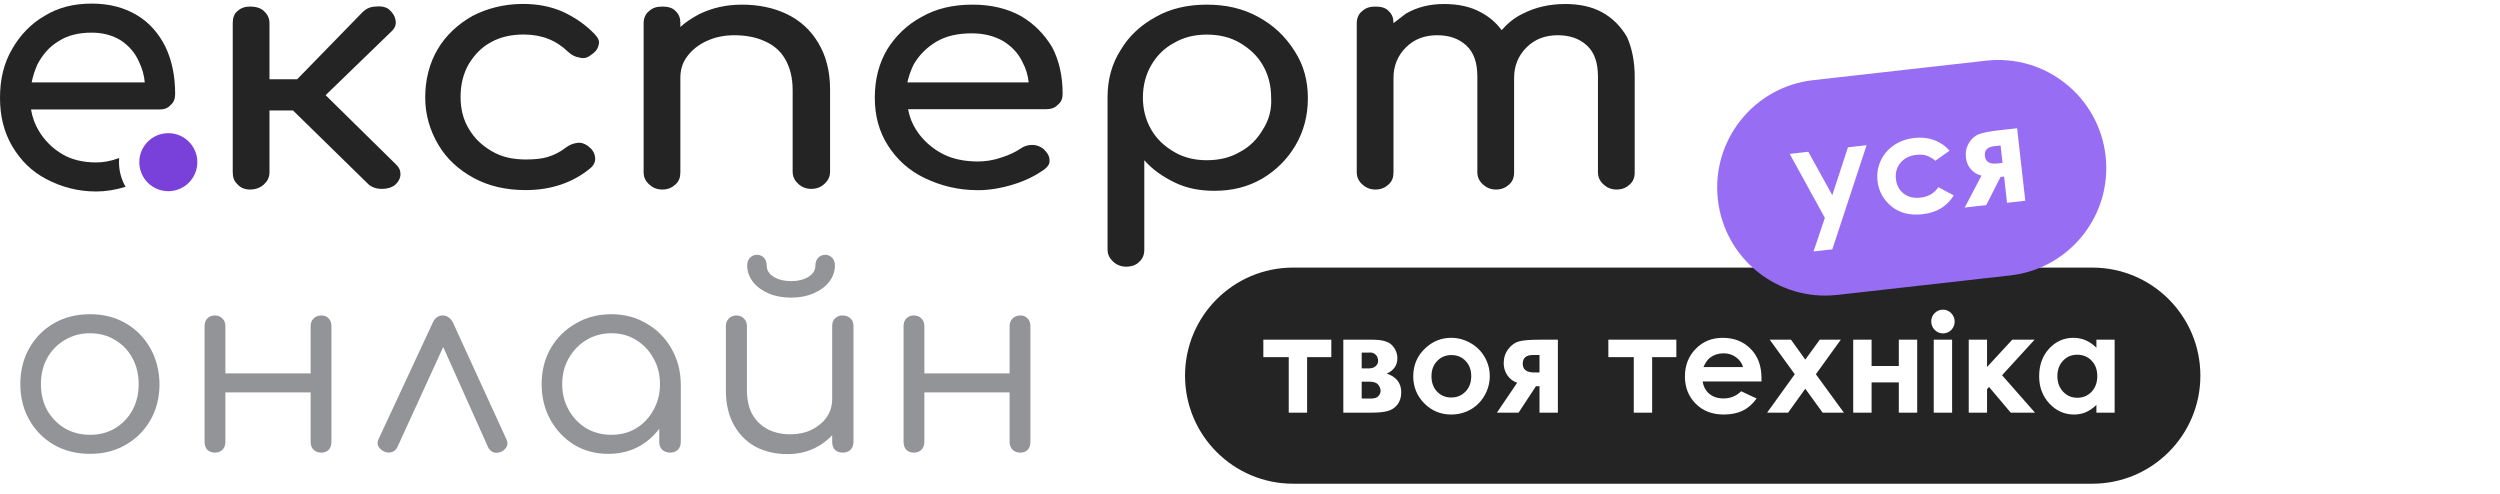 <svg width="167" height="33" viewBox="0 0 167 33" fill="none" xmlns="http://www.w3.org/2000/svg">
<path d="M6.015 30.317C5.111 30.317 4.307 30.116 3.604 29.715C2.911 29.313 2.364 28.76 1.962 28.056C1.56 27.353 1.359 26.555 1.359 25.662C1.359 24.757 1.56 23.953 1.962 23.25C2.364 22.546 2.911 21.994 3.604 21.592C4.307 21.19 5.111 20.989 6.015 20.989C6.909 20.989 7.701 21.19 8.394 21.592C9.086 21.994 9.633 22.546 10.035 23.25C10.437 23.953 10.643 24.757 10.655 25.662C10.655 26.555 10.454 27.353 10.052 28.056C9.65 28.76 9.097 29.313 8.394 29.715C7.701 30.116 6.909 30.317 6.015 30.317ZM6.015 29.045C6.641 29.045 7.199 28.899 7.69 28.609C8.181 28.308 8.567 27.906 8.846 27.403C9.125 26.89 9.264 26.309 9.264 25.662C9.264 25.014 9.125 24.433 8.846 23.92C8.567 23.406 8.181 23.004 7.69 22.714C7.199 22.412 6.641 22.262 6.015 22.262C5.39 22.262 4.826 22.412 4.324 22.714C3.832 23.004 3.442 23.406 3.151 23.92C2.872 24.433 2.733 25.014 2.733 25.662C2.733 26.309 2.872 26.89 3.151 27.403C3.442 27.906 3.832 28.308 4.324 28.609C4.826 28.899 5.39 29.045 6.015 29.045Z" fill="#939498"/>
<path d="M21.47 30.234C21.258 30.234 21.085 30.172 20.951 30.049C20.817 29.916 20.75 29.737 20.75 29.514V21.793C20.75 21.569 20.817 21.396 20.951 21.273C21.085 21.14 21.258 21.073 21.47 21.073C21.671 21.073 21.833 21.14 21.956 21.273C22.079 21.396 22.14 21.569 22.14 21.793V29.514C22.14 29.737 22.079 29.916 21.956 30.049C21.833 30.172 21.671 30.234 21.47 30.234ZM14.352 30.234C14.151 30.234 13.984 30.172 13.85 30.049C13.727 29.916 13.665 29.737 13.665 29.514V21.793C13.665 21.569 13.727 21.396 13.85 21.273C13.984 21.14 14.151 21.073 14.352 21.073C14.564 21.073 14.732 21.14 14.855 21.273C14.989 21.396 15.056 21.569 15.056 21.793V29.514C15.056 29.737 14.989 29.916 14.855 30.049C14.732 30.172 14.564 30.234 14.352 30.234ZM14.838 26.214V24.941H21.202V26.214H14.838Z" fill="#939498"/>
<path d="M29.569 21.073C29.714 21.073 29.842 21.112 29.954 21.19C30.076 21.268 30.177 21.385 30.255 21.541L33.822 29.329C33.912 29.508 33.923 29.67 33.856 29.815C33.789 29.96 33.672 30.077 33.504 30.167C33.303 30.256 33.125 30.273 32.968 30.217C32.812 30.161 32.689 30.044 32.6 29.865L29.217 22.312H30.004L26.554 29.849C26.476 30.027 26.347 30.144 26.169 30.2C26.001 30.256 25.823 30.239 25.633 30.15C25.465 30.061 25.342 29.943 25.264 29.798C25.197 29.653 25.208 29.491 25.298 29.313L28.915 21.541C29.061 21.229 29.278 21.073 29.569 21.073Z" fill="#939498"/>
<path d="M40.637 30.317C39.788 30.317 39.029 30.116 38.359 29.715C37.689 29.301 37.159 28.743 36.768 28.04C36.377 27.336 36.182 26.544 36.182 25.662C36.182 24.768 36.383 23.97 36.785 23.267C37.198 22.563 37.756 22.01 38.46 21.608C39.163 21.195 39.956 20.989 40.838 20.989C41.709 20.989 42.49 21.195 43.183 21.608C43.886 22.01 44.439 22.563 44.841 23.267C45.254 23.97 45.466 24.768 45.477 25.662L44.908 25.946C44.908 26.772 44.718 27.515 44.338 28.174C43.97 28.832 43.462 29.357 42.814 29.748C42.178 30.128 41.452 30.317 40.637 30.317ZM40.838 29.045C41.463 29.045 42.016 28.899 42.496 28.609C42.987 28.308 43.373 27.9 43.652 27.387C43.942 26.873 44.087 26.298 44.087 25.662C44.087 25.014 43.942 24.439 43.652 23.936C43.373 23.423 42.987 23.015 42.496 22.714C42.016 22.412 41.463 22.262 40.838 22.262C40.224 22.262 39.666 22.412 39.163 22.714C38.672 23.015 38.281 23.423 37.991 23.936C37.701 24.439 37.555 25.014 37.555 25.662C37.555 26.298 37.701 26.873 37.991 27.387C38.281 27.9 38.672 28.308 39.163 28.609C39.666 28.899 40.224 29.045 40.838 29.045ZM44.757 30.234C44.556 30.234 44.383 30.172 44.238 30.049C44.104 29.916 44.037 29.742 44.037 29.53V26.767L44.355 25.31L45.477 25.662V29.53C45.477 29.742 45.41 29.916 45.276 30.049C45.142 30.172 44.969 30.234 44.757 30.234Z" fill="#939498"/>
<path d="M52.608 30.334C51.816 30.334 51.106 30.172 50.481 29.849C49.867 29.514 49.381 29.028 49.024 28.391C48.667 27.755 48.488 26.973 48.488 26.047V21.776C48.488 21.575 48.555 21.407 48.689 21.273C48.823 21.14 48.991 21.073 49.192 21.073C49.393 21.073 49.56 21.14 49.694 21.273C49.828 21.407 49.895 21.575 49.895 21.776V26.047C49.895 26.728 50.023 27.286 50.28 27.721C50.537 28.146 50.883 28.47 51.319 28.693C51.754 28.905 52.245 29.011 52.792 29.011C53.317 29.011 53.792 28.911 54.216 28.71C54.64 28.497 54.975 28.218 55.221 27.872C55.467 27.515 55.589 27.107 55.589 26.65H56.544C56.522 27.353 56.337 27.984 55.991 28.542C55.645 29.089 55.176 29.525 54.584 29.849C53.993 30.172 53.334 30.334 52.608 30.334ZM56.293 30.234C56.081 30.234 55.908 30.172 55.774 30.049C55.651 29.916 55.589 29.737 55.589 29.514V21.776C55.589 21.564 55.651 21.396 55.774 21.273C55.908 21.14 56.081 21.073 56.293 21.073C56.505 21.073 56.678 21.14 56.812 21.273C56.946 21.396 57.013 21.564 57.013 21.776V29.514C57.013 29.737 56.946 29.916 56.812 30.049C56.678 30.172 56.505 30.234 56.293 30.234ZM52.843 19.883C52.284 19.883 51.782 19.788 51.335 19.599C50.9 19.409 50.554 19.152 50.297 18.828C50.04 18.493 49.912 18.125 49.912 17.723C49.912 17.522 49.973 17.355 50.096 17.221C50.23 17.087 50.386 17.02 50.565 17.02C50.755 17.02 50.911 17.087 51.034 17.221C51.157 17.355 51.218 17.533 51.218 17.756C51.218 18.058 51.374 18.303 51.687 18.493C52 18.683 52.385 18.778 52.843 18.778C53.312 18.778 53.697 18.683 53.998 18.493C54.311 18.303 54.467 18.058 54.467 17.756C54.467 17.533 54.529 17.355 54.651 17.221C54.785 17.087 54.942 17.02 55.12 17.02C55.31 17.02 55.467 17.087 55.589 17.221C55.712 17.355 55.774 17.522 55.774 17.723C55.774 18.125 55.645 18.493 55.388 18.828C55.132 19.152 54.78 19.409 54.333 19.599C53.898 19.788 53.401 19.883 52.843 19.883Z" fill="#939498"/>
<path d="M68.162 30.234C67.95 30.234 67.777 30.172 67.643 30.049C67.509 29.916 67.442 29.737 67.442 29.514V21.793C67.442 21.569 67.509 21.396 67.643 21.273C67.777 21.14 67.95 21.073 68.162 21.073C68.363 21.073 68.525 21.14 68.648 21.273C68.771 21.396 68.832 21.569 68.832 21.793V29.514C68.832 29.737 68.771 29.916 68.648 30.049C68.525 30.172 68.363 30.234 68.162 30.234ZM61.044 30.234C60.843 30.234 60.676 30.172 60.542 30.049C60.419 29.916 60.358 29.737 60.358 29.514V21.793C60.358 21.569 60.419 21.396 60.542 21.273C60.676 21.14 60.843 21.073 61.044 21.073C61.257 21.073 61.424 21.14 61.547 21.273C61.681 21.396 61.748 21.569 61.748 21.793V29.514C61.748 29.737 61.681 29.916 61.547 30.049C61.424 30.172 61.257 30.234 61.044 30.234ZM61.53 26.214V24.941H67.894V26.214H61.53Z" fill="#939498"/>
<path d="M26.427 10.957C26.659 11.171 26.752 11.383 26.752 11.639C26.752 11.895 26.613 12.15 26.381 12.363C26.15 12.533 25.872 12.618 25.501 12.618C25.131 12.618 24.807 12.491 24.622 12.32L19.575 7.38H18.001V11.511C18.001 11.852 17.862 12.107 17.63 12.32C17.399 12.533 17.075 12.661 16.704 12.661C16.334 12.661 16.056 12.533 15.871 12.32C15.639 12.107 15.547 11.852 15.547 11.511V1.545C15.547 1.205 15.639 0.906 15.871 0.736C16.102 0.523 16.38 0.438 16.704 0.438C17.075 0.438 17.399 0.523 17.63 0.736C17.862 0.949 18.001 1.205 18.001 1.545V5.293H19.853L24.251 0.779C24.483 0.566 24.761 0.438 25.131 0.438C25.501 0.395 25.826 0.481 26.011 0.651C26.242 0.864 26.381 1.077 26.427 1.375C26.474 1.63 26.381 1.886 26.15 2.099L21.751 6.358L26.427 10.957ZM39.748 2.306C39.979 2.562 40.072 2.774 39.979 3.03C39.933 3.286 39.748 3.499 39.424 3.711C39.192 3.882 38.961 3.924 38.683 3.839C38.405 3.797 38.174 3.669 37.942 3.456C37.155 2.689 36.183 2.306 34.979 2.306C34.145 2.306 33.405 2.476 32.803 2.817C32.155 3.158 31.692 3.669 31.321 4.265C30.951 4.904 30.766 5.628 30.766 6.48C30.766 7.289 30.951 8.013 31.321 8.609C31.692 9.248 32.201 9.717 32.849 10.1C33.497 10.483 34.238 10.653 35.118 10.653C35.673 10.653 36.183 10.611 36.599 10.483C37.016 10.355 37.433 10.143 37.757 9.887C38.035 9.674 38.266 9.589 38.544 9.546C38.822 9.504 39.053 9.589 39.285 9.759C39.563 9.972 39.702 10.185 39.748 10.483C39.794 10.739 39.702 10.994 39.47 11.207C38.313 12.187 36.831 12.698 35.118 12.698C33.822 12.698 32.664 12.442 31.645 11.889C30.627 11.335 29.84 10.611 29.284 9.674C28.728 8.737 28.404 7.672 28.404 6.522C28.404 5.33 28.682 4.223 29.238 3.286C29.793 2.349 30.58 1.625 31.553 1.071C32.525 0.56 33.682 0.262 34.933 0.262C35.905 0.262 36.785 0.432 37.572 0.773C38.405 1.156 39.146 1.667 39.748 2.306ZM54.662 2.866C55.171 3.717 55.449 4.739 55.449 5.975V11.469C55.449 11.809 55.31 12.065 55.078 12.278C54.847 12.491 54.569 12.618 54.199 12.618C53.829 12.618 53.551 12.491 53.319 12.278C53.088 12.065 52.949 11.809 52.949 11.469V6.017C52.949 5.165 52.763 4.484 52.439 3.93C52.115 3.377 51.652 2.993 51.05 2.738C50.495 2.482 49.8 2.354 49.059 2.354C48.365 2.354 47.763 2.482 47.208 2.738C46.652 2.993 46.235 3.334 45.911 3.76C45.587 4.186 45.448 4.654 45.448 5.208V11.511C45.448 11.852 45.355 12.107 45.124 12.32C44.892 12.533 44.615 12.661 44.244 12.661C43.874 12.661 43.596 12.533 43.365 12.32C43.133 12.107 42.994 11.852 42.994 11.511V1.545C42.994 1.205 43.133 0.906 43.365 0.736C43.596 0.523 43.874 0.438 44.244 0.438C44.615 0.438 44.939 0.523 45.124 0.736C45.355 0.949 45.448 1.205 45.448 1.545V1.801C45.819 1.46 46.235 1.205 46.698 0.949C47.578 0.523 48.504 0.31 49.569 0.31C50.68 0.31 51.699 0.523 52.578 0.949C53.458 1.375 54.152 2.014 54.662 2.866ZM68.206 1.077C67.28 0.566 66.215 0.31 64.965 0.31C63.669 0.31 62.557 0.566 61.585 1.119C60.613 1.63 59.826 2.397 59.27 3.291C58.715 4.228 58.437 5.293 58.437 6.528C58.437 7.721 58.715 8.785 59.316 9.722C59.918 10.659 60.705 11.383 61.77 11.895C62.835 12.406 63.993 12.704 65.336 12.704C66.076 12.704 66.863 12.576 67.697 12.32C68.53 12.065 69.179 11.724 69.734 11.341C70.012 11.128 70.151 10.915 70.104 10.659C70.104 10.404 69.919 10.148 69.688 9.935C69.456 9.765 69.224 9.68 68.947 9.68C68.669 9.68 68.391 9.765 68.16 9.935C67.835 10.148 67.419 10.361 66.863 10.532C66.354 10.702 65.844 10.787 65.336 10.787C64.409 10.787 63.576 10.617 62.881 10.233C62.187 9.85 61.632 9.339 61.215 8.7C60.937 8.274 60.752 7.806 60.659 7.295H69.873C70.197 7.295 70.475 7.21 70.66 6.997C70.892 6.826 70.984 6.571 70.984 6.273C70.984 5.08 70.753 4.058 70.29 3.164C69.78 2.312 69.086 1.588 68.206 1.077ZM62.557 2.78C63.206 2.397 63.993 2.227 64.919 2.227C65.706 2.227 66.4 2.397 67.002 2.738C67.558 3.079 68.021 3.547 68.299 4.143C68.53 4.569 68.669 5.038 68.716 5.506H60.613C60.705 5.08 60.844 4.697 61.029 4.314C61.4 3.675 61.909 3.164 62.557 2.78ZM84.032 1.119C83.013 0.566 81.902 0.31 80.606 0.31C79.356 0.31 78.198 0.566 77.226 1.119C76.207 1.673 75.42 2.397 74.865 3.334C74.262 4.271 73.985 5.336 73.985 6.486V16.665C73.985 17.005 74.124 17.261 74.355 17.474C74.587 17.687 74.865 17.814 75.235 17.814C75.606 17.814 75.93 17.687 76.115 17.474C76.346 17.261 76.439 17.005 76.439 16.665V10.702C76.994 11.341 77.689 11.809 78.476 12.193C79.263 12.576 80.143 12.746 81.115 12.746C82.319 12.746 83.337 12.491 84.31 11.937C85.236 11.383 85.977 10.659 86.532 9.722C87.088 8.785 87.366 7.721 87.366 6.571C87.366 5.378 87.088 4.356 86.486 3.419C85.838 2.397 85.05 1.673 84.032 1.119ZM84.356 8.658C83.986 9.297 83.476 9.808 82.829 10.148C82.18 10.532 81.439 10.702 80.606 10.702C79.819 10.702 79.078 10.532 78.43 10.148C77.781 9.765 77.272 9.297 76.902 8.658C76.531 8.019 76.346 7.295 76.346 6.528C76.346 5.719 76.531 4.995 76.902 4.356C77.272 3.717 77.781 3.206 78.43 2.866C79.078 2.482 79.819 2.312 80.606 2.312C81.439 2.312 82.18 2.482 82.829 2.866C83.476 3.249 83.986 3.717 84.356 4.356C84.726 4.995 84.912 5.719 84.912 6.528C84.958 7.295 84.773 8.019 84.356 8.658ZM109.198 5.123V11.511C109.198 11.852 109.105 12.107 108.873 12.32C108.642 12.533 108.364 12.661 107.994 12.661C107.623 12.661 107.346 12.533 107.114 12.32C106.882 12.107 106.743 11.852 106.743 11.511V5.123C106.743 4.186 106.512 3.504 106.003 3.036C105.493 2.567 104.846 2.354 104.058 2.354C103.225 2.354 102.53 2.61 101.975 3.164C101.419 3.717 101.142 4.399 101.142 5.208V11.511C101.142 11.852 101.049 12.107 100.817 12.32C100.586 12.533 100.308 12.661 99.937 12.661C99.567 12.661 99.29 12.533 99.058 12.32C98.826 12.107 98.687 11.852 98.687 11.511V5.123C98.687 4.186 98.456 3.504 97.946 3.036C97.438 2.567 96.789 2.354 96.002 2.354C95.169 2.354 94.474 2.61 93.919 3.164C93.363 3.717 93.085 4.399 93.085 5.208V11.511C93.085 11.852 92.992 12.107 92.761 12.32C92.53 12.533 92.252 12.661 91.881 12.661C91.511 12.661 91.233 12.533 91.002 12.32C90.77 12.107 90.631 11.852 90.631 11.511V1.545C90.631 1.205 90.77 0.906 91.002 0.736C91.233 0.523 91.511 0.438 91.881 0.438C92.252 0.438 92.576 0.523 92.761 0.736C92.992 0.949 93.085 1.205 93.085 1.545C93.363 1.332 93.641 1.119 93.919 0.906C94.659 0.481 95.493 0.268 96.465 0.268C97.391 0.268 98.224 0.438 98.919 0.821C99.475 1.119 99.937 1.503 100.308 2.014C100.725 1.545 101.188 1.162 101.743 0.906C102.577 0.481 103.503 0.268 104.568 0.268C105.493 0.268 106.327 0.438 107.021 0.821C107.716 1.205 108.272 1.758 108.688 2.482C109.012 3.206 109.198 4.101 109.198 5.123Z" fill="#242424"/>
<path fill-rule="evenodd" clip-rule="evenodd" d="M6.13 0.24C7.296 0.24 8.289 0.499 9.153 1.017C10.016 1.534 10.62 2.267 11.052 3.13C11.484 4.036 11.7 5.071 11.7 6.278C11.7 6.58 11.613 6.839 11.398 7.012C11.225 7.227 10.966 7.313 10.664 7.313H2.072C2.159 7.831 2.331 8.305 2.59 8.737C2.979 9.384 3.497 9.901 4.145 10.289C4.792 10.678 5.569 10.85 6.433 10.85C6.908 10.85 7.382 10.764 7.857 10.591C7.892 10.58 7.927 10.568 7.961 10.556C7.953 10.647 7.949 10.74 7.949 10.833C7.949 11.433 8.11 11.996 8.39 12.48C7.703 12.687 7.051 12.791 6.433 12.791C5.181 12.791 4.101 12.489 3.108 11.971C2.115 11.454 1.382 10.721 0.82 9.772C0.259 8.823 0 7.745 0 6.537C0 5.286 0.259 4.208 0.82 3.259C1.338 2.354 2.072 1.577 2.979 1.06C3.886 0.499 4.922 0.24 6.13 0.24ZM6.13 2.181C5.267 2.181 4.533 2.354 3.929 2.742C3.281 3.13 2.849 3.647 2.504 4.294C2.331 4.683 2.202 5.071 2.115 5.502H9.671C9.627 5.028 9.498 4.553 9.282 4.122C9.023 3.518 8.591 3.044 8.073 2.699C7.512 2.354 6.864 2.181 6.13 2.181Z" fill="#242424"/>
<path d="M9.305 10.833C9.305 9.763 10.173 8.895 11.244 8.895V8.895C12.314 8.895 13.182 9.763 13.182 10.833V10.833C13.182 11.904 12.314 12.772 11.244 12.772V12.772C10.173 12.772 9.305 11.904 9.305 10.833V10.833Z" fill="#7941D9"/>
<path fill-rule="evenodd" clip-rule="evenodd" d="M86.379 17.875C82.392 17.875 79.16 21.107 79.16 25.093C79.16 29.08 82.392 32.312 86.379 32.312H139.767C143.754 32.312 146.985 29.08 146.985 25.093C146.985 21.107 143.754 17.875 139.767 17.875H86.379ZM130.339 20.918C130.186 20.763 130.003 20.686 129.788 20.686C129.573 20.686 129.389 20.762 129.237 20.914C129.084 21.066 129.008 21.25 129.008 21.465C129.008 21.689 129.084 21.88 129.237 22.038C129.392 22.193 129.579 22.271 129.797 22.271C130.009 22.271 130.191 22.195 130.343 22.043C130.495 21.887 130.571 21.701 130.571 21.483C130.571 21.262 130.494 21.074 130.339 20.918ZM130.401 22.692H129.174V27.565H130.401V22.692ZM98.226 22.912C97.823 22.682 97.391 22.567 96.931 22.567C96.295 22.567 95.732 22.788 95.243 23.23C94.684 23.737 94.405 24.372 94.405 25.133C94.405 25.844 94.651 26.448 95.144 26.947C95.64 27.443 96.237 27.69 96.936 27.69C97.41 27.69 97.845 27.578 98.239 27.355C98.633 27.128 98.944 26.814 99.171 26.414C99.4 26.014 99.516 25.584 99.516 25.124C99.516 24.667 99.402 24.242 99.175 23.848C98.948 23.453 98.632 23.141 98.226 22.912ZM96 24.116C96.254 23.851 96.57 23.718 96.949 23.718C97.337 23.718 97.655 23.849 97.903 24.112C98.154 24.372 98.279 24.71 98.279 25.128C98.279 25.547 98.153 25.888 97.899 26.154C97.645 26.42 97.327 26.553 96.945 26.553C96.562 26.553 96.246 26.421 95.995 26.159C95.747 25.896 95.623 25.552 95.623 25.128C95.623 24.716 95.749 24.379 96 24.116ZM84.391 22.692H88.932V23.857H87.315V27.565H86.088V23.857H84.391V22.692ZM89.734 27.565V22.692H91.691C92.333 22.692 92.769 22.819 92.999 23.073C93.229 23.324 93.344 23.609 93.344 23.928C93.344 24.403 93.108 24.745 92.636 24.954C93.281 25.175 93.603 25.591 93.603 26.203C93.603 26.535 93.518 26.809 93.348 27.027C93.178 27.242 92.962 27.386 92.699 27.457C92.439 27.529 92.075 27.565 91.606 27.565H89.734ZM90.961 24.609H91.431C91.631 24.609 91.785 24.56 91.893 24.461C92.003 24.36 92.058 24.248 92.058 24.125C92.058 23.943 92.006 23.801 91.902 23.7C91.797 23.598 91.673 23.547 91.53 23.547L91.373 23.552H90.961V24.609ZM90.961 26.624H91.575C91.814 26.624 91.981 26.569 92.076 26.459C92.175 26.345 92.224 26.235 92.224 26.127C92.224 25.969 92.169 25.824 92.058 25.693C91.951 25.561 91.755 25.496 91.472 25.496H90.961V26.624ZM101.347 25.567C101.085 25.481 100.868 25.318 100.698 25.079C100.531 24.837 100.447 24.566 100.447 24.264C100.447 23.903 100.55 23.586 100.756 23.315C100.962 23.043 101.207 22.871 101.491 22.799C101.777 22.728 102.224 22.692 102.83 22.692H104.066V27.565H102.839V25.8H102.601L101.441 27.565H99.995L101.347 25.567ZM102.839 24.882V23.713H102.413C101.95 23.713 101.719 23.907 101.719 24.296C101.719 24.687 101.977 24.882 102.494 24.882H102.839ZM111.98 22.692H107.438V23.857H109.136V27.565H110.363V23.857H111.98V22.692ZM117.664 25.482H113.736C113.792 25.829 113.943 26.105 114.188 26.311C114.436 26.514 114.751 26.616 115.133 26.616C115.59 26.616 115.983 26.456 116.311 26.136L117.341 26.62C117.084 26.984 116.777 27.254 116.418 27.431C116.06 27.604 115.635 27.69 115.142 27.69C114.378 27.69 113.755 27.45 113.274 26.969C112.794 26.486 112.553 25.881 112.553 25.155C112.553 24.412 112.792 23.795 113.27 23.306C113.751 22.813 114.352 22.567 115.075 22.567C115.842 22.567 116.466 22.813 116.947 23.306C117.428 23.795 117.668 24.443 117.668 25.249L117.664 25.482ZM116.436 24.519C116.356 24.248 116.196 24.027 115.957 23.857C115.721 23.686 115.447 23.601 115.133 23.601C114.793 23.601 114.494 23.697 114.237 23.888C114.076 24.007 113.927 24.218 113.789 24.519H116.436ZM119.639 22.692H118.219L119.89 24.999L118.044 27.565H119.446L120.593 25.966L121.753 27.565H123.172L121.3 24.999L122.966 22.692H121.56L120.593 24.022L119.639 22.692ZM125.022 24.448H126.841V22.692H128.068V27.565H126.841V25.545H125.022V27.565H123.795V22.692H125.022V24.448ZM131.512 22.692H132.735V24.515L134.419 22.692H135.91L133.738 25.066L135.937 27.565H134.316L132.865 25.845L132.735 25.997V27.565H131.512V22.692ZM141.258 22.692H140.04V23.23C139.822 23.009 139.584 22.843 139.327 22.732C139.071 22.622 138.796 22.567 138.503 22.567C137.867 22.567 137.327 22.807 136.882 23.288C136.437 23.768 136.215 24.385 136.215 25.137C136.215 25.863 136.445 26.471 136.904 26.96C137.364 27.447 137.909 27.69 138.539 27.69C138.82 27.69 139.08 27.641 139.319 27.543C139.56 27.441 139.801 27.277 140.04 27.05V27.565H141.258V22.692ZM137.809 24.098C138.06 23.83 138.375 23.695 138.754 23.695C139.142 23.695 139.463 23.827 139.717 24.089C139.971 24.352 140.098 24.696 140.098 25.119C140.098 25.552 139.971 25.903 139.717 26.172C139.463 26.438 139.144 26.571 138.759 26.571C138.385 26.571 138.07 26.435 137.814 26.163C137.56 25.891 137.433 25.545 137.433 25.124C137.433 24.706 137.558 24.364 137.809 24.098Z" fill="#242424"/>
<path fill-rule="evenodd" clip-rule="evenodd" d="M121.118 5.354C117.157 5.8 114.307 9.374 114.754 13.335C115.2 17.297 118.774 20.146 122.735 19.7L134.289 18.398C138.251 17.951 141.101 14.378 140.654 10.416C140.208 6.455 136.634 3.605 132.672 4.052L121.118 5.354ZM130.229 10.067L129.282 10.738C129.069 10.56 128.865 10.443 128.67 10.387C128.477 10.331 128.256 10.317 128.007 10.345C127.553 10.396 127.2 10.574 126.949 10.879C126.701 11.18 126.601 11.543 126.648 11.967C126.695 12.38 126.868 12.701 127.167 12.932C127.467 13.163 127.836 13.253 128.275 13.204C128.818 13.143 129.22 12.909 129.481 12.504L130.511 13.051C130.068 13.783 129.373 14.202 128.427 14.309C127.575 14.405 126.879 14.228 126.339 13.778C125.801 13.328 125.494 12.764 125.418 12.088C125.365 11.619 125.434 11.174 125.624 10.753C125.814 10.332 126.105 9.985 126.498 9.713C126.894 9.44 127.351 9.274 127.871 9.215C128.351 9.161 128.794 9.209 129.198 9.359C129.603 9.505 129.946 9.742 130.229 10.067ZM119.553 10.279L120.795 10.139L122.397 13.037L123.443 9.841L124.689 9.7L122.399 16.656L121.144 16.797L121.901 14.553L119.553 10.279ZM131.664 11.316C131.859 11.535 132.093 11.672 132.364 11.729L131.243 13.865L132.681 13.703L133.636 11.82L133.872 11.793L134.069 13.547L135.289 13.409L134.743 8.567L133.515 8.705C132.912 8.773 132.473 8.859 132.196 8.962C131.922 9.065 131.698 9.263 131.524 9.556C131.349 9.849 131.283 10.175 131.323 10.534C131.357 10.834 131.47 11.095 131.664 11.316ZM133.638 9.719L133.769 10.881L133.426 10.919C132.913 10.977 132.634 10.812 132.591 10.423C132.547 10.037 132.755 9.819 133.215 9.767L133.638 9.719Z" fill="#976DF4"/>
</svg>
